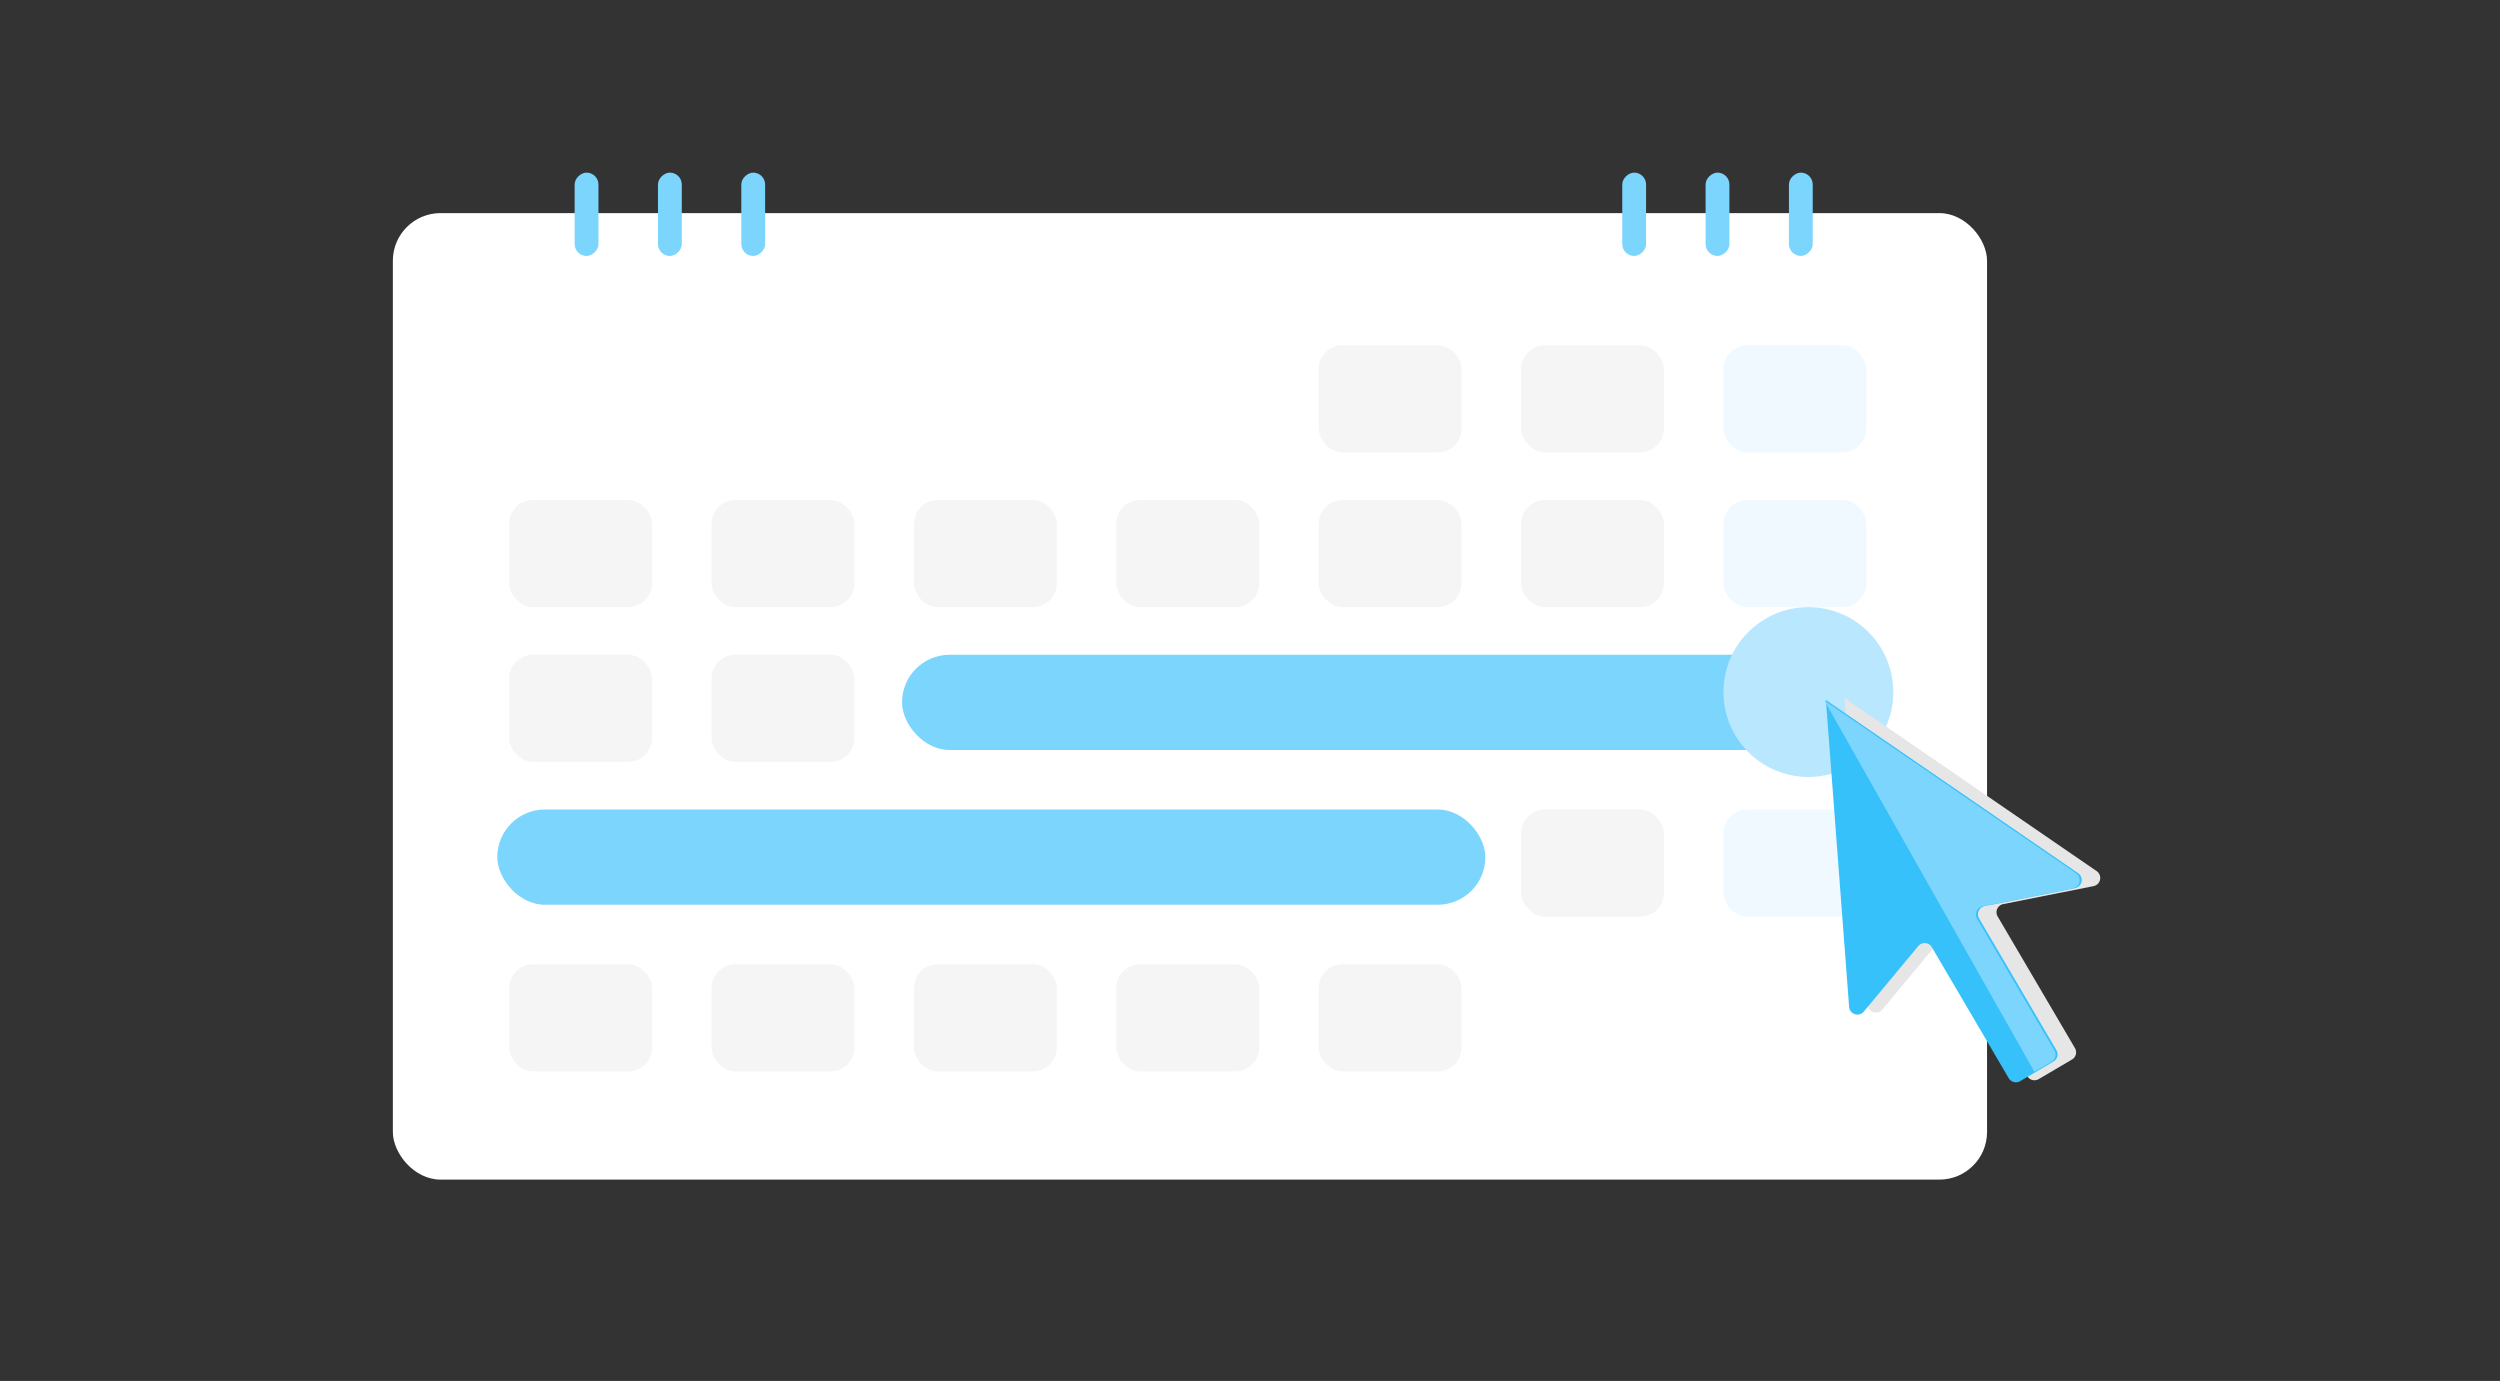 <svg xmlns="http://www.w3.org/2000/svg" width="210" height="116" viewBox="0 0 210 116">
  <rect x="0" y="0" width="210" height="116" fill="#333333" stroke="none"/>
  <g id="func-cw04" transform="translate(-889 764)">
    <rect id="長方形_19825" data-name="長方形 19825" width="210" height="116" rx="8" transform="translate(889 -764)" fill="none"/>
    <g id="グループ_60277" data-name="グループ 60277" transform="translate(-244.23 -1072)">
      <g id="グループ_60289" data-name="グループ 60289" transform="translate(0 5)">
        <rect id="長方形_20327" data-name="長方形 20327" width="133.912" height="81.185" rx="4" transform="translate(1166.23 320.902)" fill="#fff"/>
        <rect id="長方形_20450" data-name="長方形 20450" width="12" height="9" rx="2" transform="translate(1176 345)" fill="#f5f5f6"/>
        <rect id="長方形_20457" data-name="長方形 20457" width="12" height="9" rx="2" transform="translate(1176 358)" fill="#f5f5f6"/>
        <rect id="長方形_20465" data-name="長方形 20465" width="12" height="9" rx="2" transform="translate(1176 384)" fill="#f5f5f6"/>
        <rect id="長方形_20449" data-name="長方形 20449" width="12" height="9" rx="2" transform="translate(1193 345)" fill="#f5f5f6"/>
        <rect id="長方形_20456" data-name="長方形 20456" width="12" height="9" rx="2" transform="translate(1193 358)" fill="#f5f5f6"/>
        <rect id="長方形_20466" data-name="長方形 20466" width="12" height="9" rx="2" transform="translate(1193 384)" fill="#f5f5f6"/>
        <rect id="長方形_20448" data-name="長方形 20448" width="12" height="9" rx="2" transform="translate(1210 345)" fill="#f5f5f6"/>
        <rect id="長方形_20472" data-name="長方形 20472" width="83" height="8" rx="4" transform="translate(1175 371)" fill="#7cd5fd"/>
        <rect id="長方形_20473" data-name="長方形 20473" width="83" height="8" rx="4" transform="translate(1209 358)" fill="#7cd5fd"/>
        <rect id="長方形_20474" data-name="長方形 20474" width="7" height="2" rx="1" transform="translate(1183.5 317.5) rotate(90)" fill="#7cd5fd"/>
        <rect id="長方形_20479" data-name="長方形 20479" width="7" height="2" rx="1" transform="translate(1271.5 317.5) rotate(90)" fill="#7cd5fd"/>
        <rect id="長方形_20475" data-name="長方形 20475" width="7" height="2" rx="1" transform="translate(1190.5 317.5) rotate(90)" fill="#7cd5fd"/>
        <rect id="長方形_20478" data-name="長方形 20478" width="7" height="2" rx="1" transform="translate(1278.5 317.5) rotate(90)" fill="#7cd5fd"/>
        <rect id="長方形_20476" data-name="長方形 20476" width="7" height="2" rx="1" transform="translate(1197.5 317.5) rotate(90)" fill="#7cd5fd"/>
        <rect id="長方形_20477" data-name="長方形 20477" width="7" height="2" rx="1" transform="translate(1285.5 317.5) rotate(90)" fill="#7cd5fd"/>
        <rect id="長方形_20467" data-name="長方形 20467" width="12" height="9" rx="2" transform="translate(1210 384)" fill="#f5f5f6"/>
        <rect id="長方形_20447" data-name="長方形 20447" width="12" height="9" rx="2" transform="translate(1227 345)" fill="#f5f5f6"/>
        <rect id="長方形_20468" data-name="長方形 20468" width="12" height="9" rx="2" transform="translate(1227 384)" fill="#f5f5f6"/>
        <rect id="長方形_20446" data-name="長方形 20446" width="12" height="9" rx="2" transform="translate(1244 345)" fill="#f5f5f6"/>
        <rect id="長方形_20469" data-name="長方形 20469" width="12" height="9" rx="2" transform="translate(1244 384)" fill="#f5f5f6"/>
        <rect id="長方形_20442" data-name="長方形 20442" width="12" height="9" rx="2" transform="translate(1261 332)" fill="#f5f5f6"/>
        <rect id="長方形_20470" data-name="長方形 20470" width="12" height="9" rx="2" transform="translate(1244 332)" fill="#f5f5f6"/>
        <rect id="長方形_20445" data-name="長方形 20445" width="12" height="9" rx="2" transform="translate(1261 345)" fill="#f5f5f6"/>
        <rect id="長方形_20459" data-name="長方形 20459" width="12" height="9" rx="2" transform="translate(1261 371)" fill="#f5f5f6"/>
        <rect id="長方形_20443" data-name="長方形 20443" width="12" height="9" rx="2" transform="translate(1278 332)" fill="#f0f9ff"/>
        <rect id="長方形_20444" data-name="長方形 20444" width="12" height="9" rx="2" transform="translate(1278 345)" fill="#f0f9ff"/>
        <rect id="長方形_20458" data-name="長方形 20458" width="12" height="9" rx="2" transform="translate(1278 371)" fill="#f0f9ff"/>
        <ellipse id="楕円形_611" data-name="楕円形 611" cx="7.133" cy="7.133" rx="7.133" ry="7.133" transform="translate(1278 354)" fill="#b9e7fe"/>
        <g id="グループ_4680" data-name="グループ 4680" transform="translate(1274.898 359.901)">
          <g id="グループ_4679" data-name="グループ 4679" transform="matrix(0.996, -0.087, 0.087, 0.996, 11.405, 1.89)">
            <g id="グループ_4675" data-name="グループ 4675" transform="translate(0 0)">
              <g id="グループ_4672" data-name="グループ 4672">
                <g id="グループ_4676" data-name="グループ 4676">
                  <g id="グループ_4670" data-name="グループ 4670" transform="translate(1.567 0)" style="mix-blend-mode: multiply;isolation: isolate">
                    <g id="グループ_4669" data-name="グループ 4669" transform="translate(0)">
                      <g id="グループ_4677" data-name="グループ 4677">
                        <path id="パス_26822" data-name="パス 26822" d="M0,25.863.3,0,20.148,16.339a.7.7,0,0,1-.368,1.231l-7.7.844a.7.7,0,0,0-.554.992l5.51,11.589a.7.7,0,0,1-.33.929l-2.936,1.4a.7.7,0,0,1-.929-.33L7.358,21.463a.7.7,0,0,0-1.126-.191l-5.039,5.09A.7.7,0,0,1,0,25.863" fill="#e6e6e7"/>
                      </g>
                    </g>
                  </g>
                  <path id="パス_26823" data-name="パス 26823" d="M0,25.863.3,0,20.148,16.339a.7.7,0,0,1-.368,1.232l-7.7.843a.7.7,0,0,0-.554.992l5.51,11.589a.7.7,0,0,1-.331.929l-2.936,1.4a.7.7,0,0,1-.929-.33L7.358,21.463a.7.7,0,0,0-1.126-.191l-5.039,5.09A.7.7,0,0,1,0,25.863" transform="translate(0 0.035)" fill="#36c1fa"/>
                  <path id="パス_26824" data-name="パス 26824" d="M19.818,16.311,0,0,14.869,32.612l1.5-.715a.7.7,0,0,0,.33-.929l-5.51-11.589a.7.7,0,0,1,.554-.992l7.7-.844a.7.7,0,0,0,.367-1.231" transform="translate(0.165 0.063)" fill="#7cd5fd"/>
                </g>
              </g>
            </g>
          </g>
        </g>
      </g>
    </g>
  </g>
</svg>
